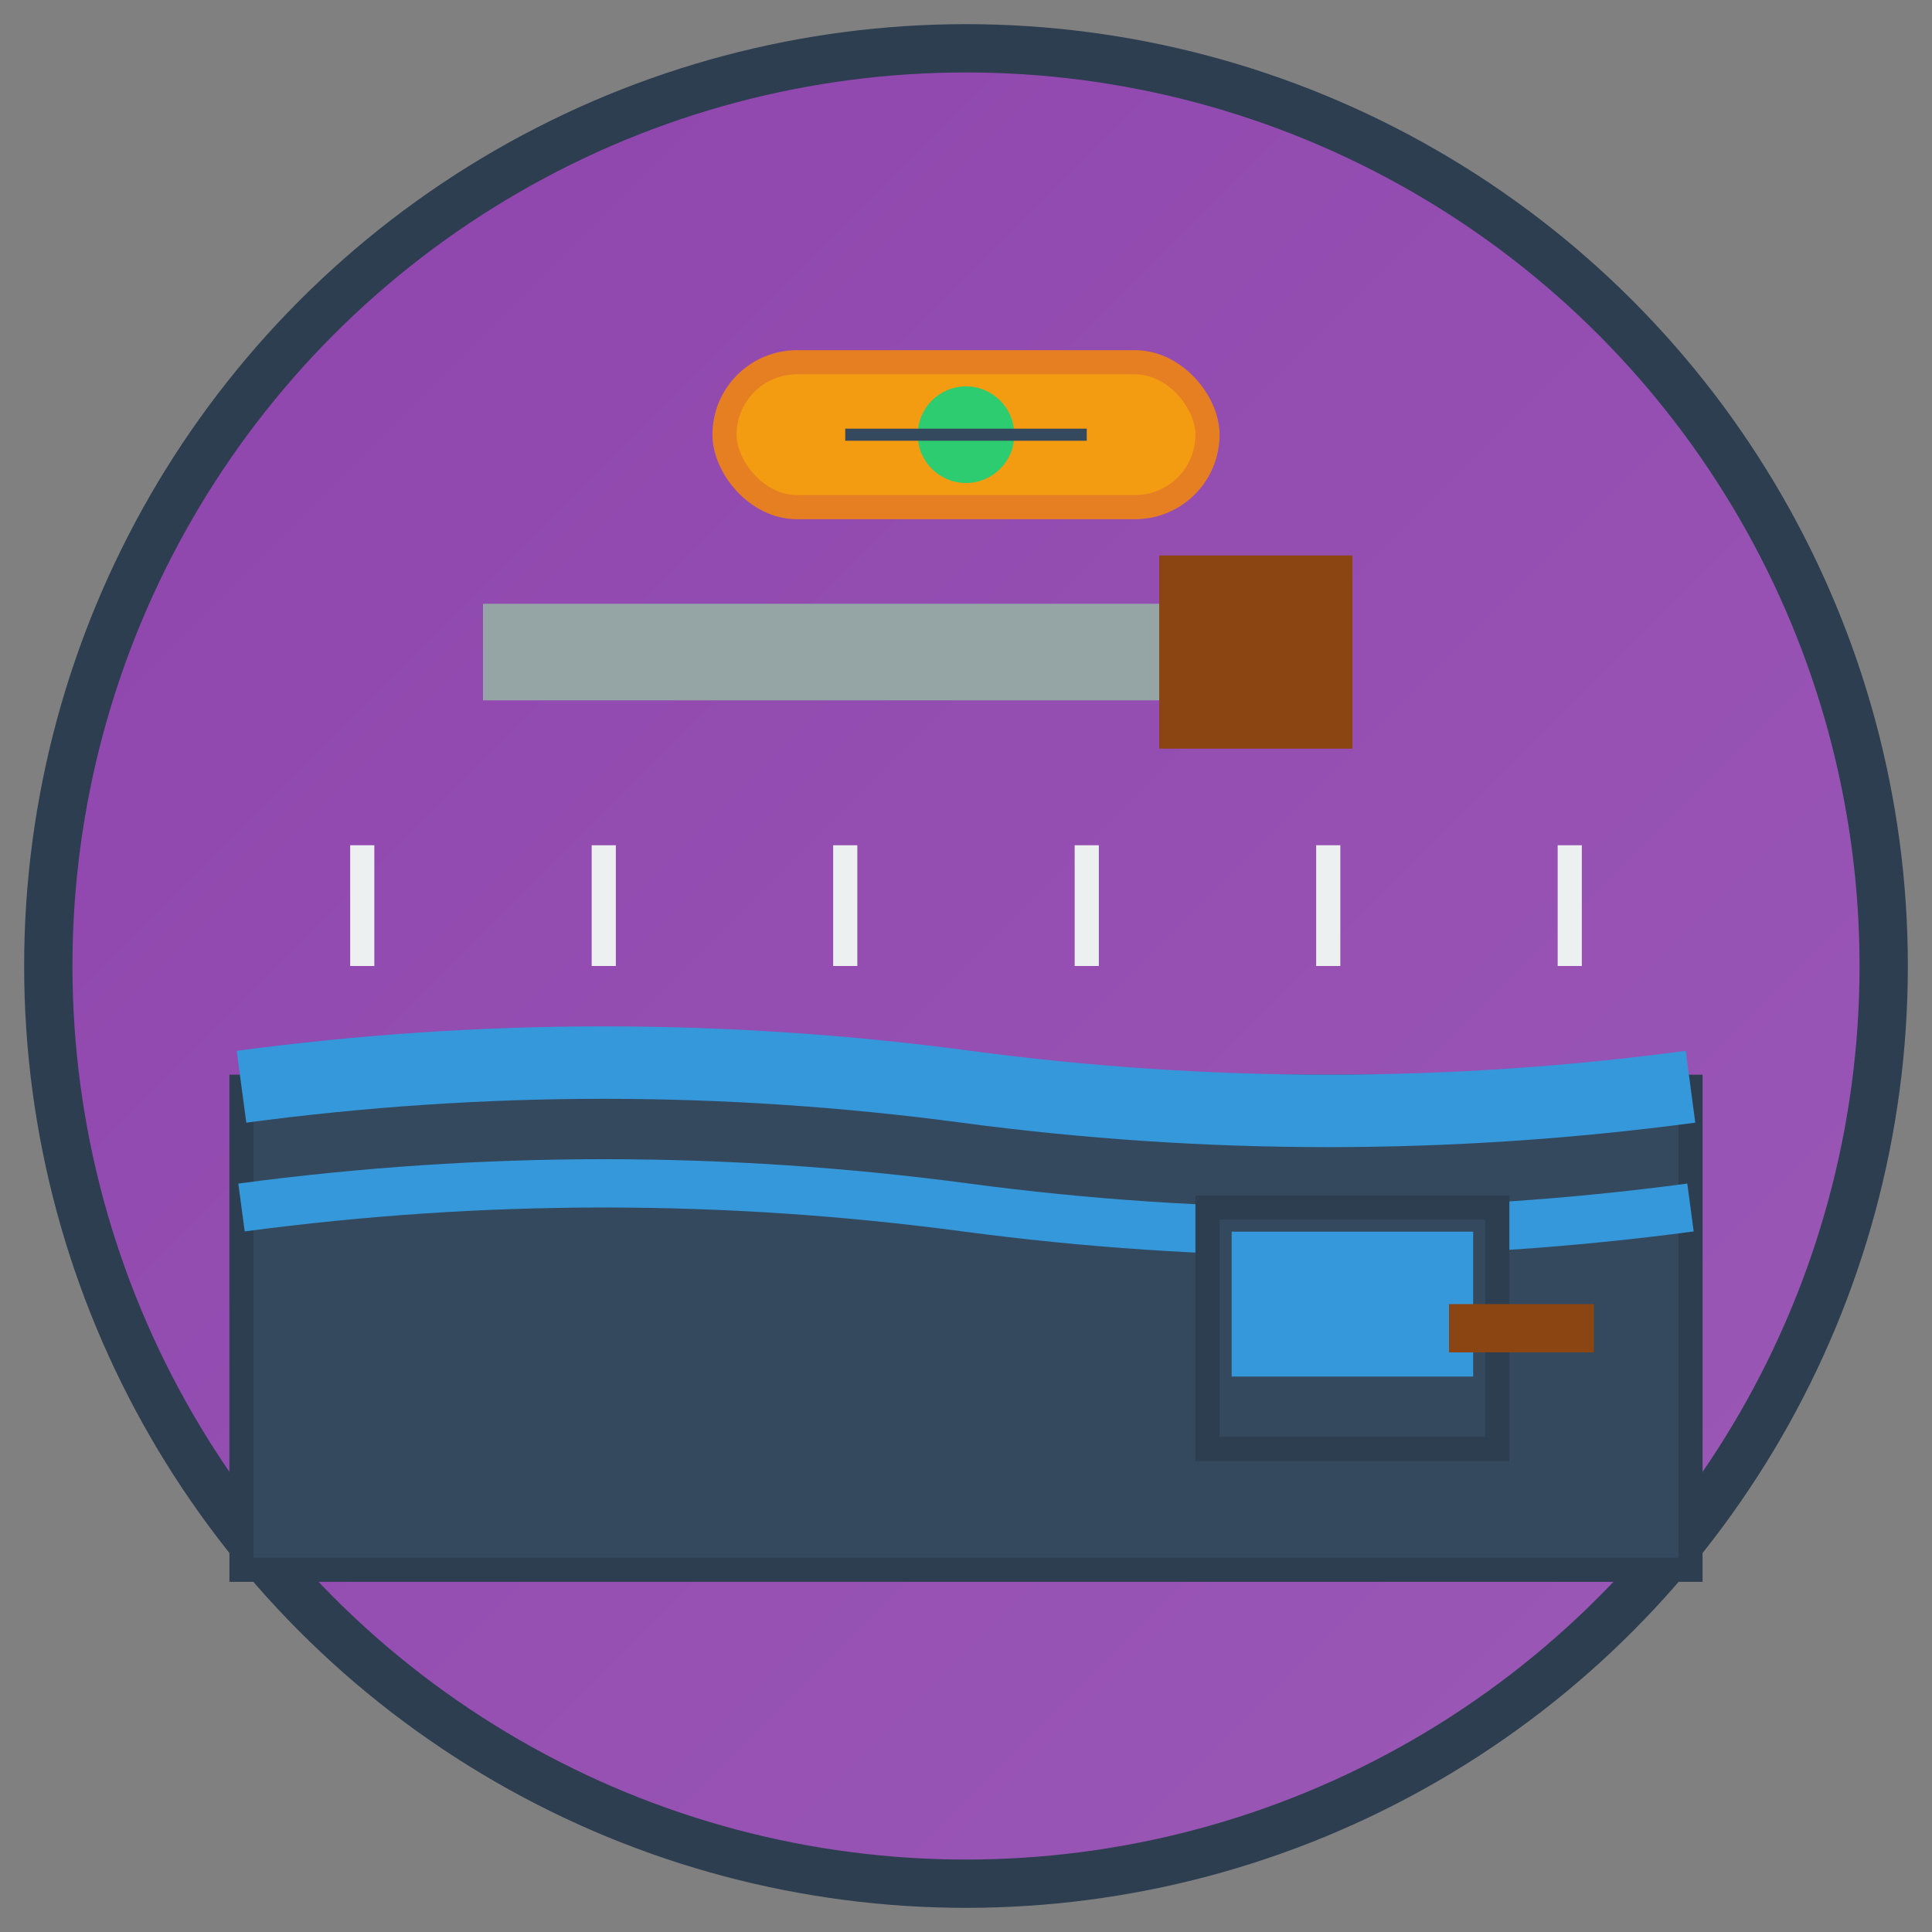 <svg width="80" height="80" viewBox="0 0 80 80" xmlns="http://www.w3.org/2000/svg">
  <rect x="0" y="0" width="80" height="80" fill="#808080" stroke="none"/>
  <defs>
    <linearGradient id="floorGradient" x1="0%" y1="0%" x2="100%" y2="100%">
      <stop offset="0%" style="stop-color:#8e44ad;stop-opacity:1" />
      <stop offset="100%" style="stop-color:#9b59b6;stop-opacity:1" />
    </linearGradient>
  </defs>
  
  <!-- Background circle -->
  <circle cx="40" cy="40" r="38" fill="url(#floorGradient)" stroke="#2c3e50" stroke-width="2"/>
  
  <!-- Floor level indicator -->
  <rect x="10" y="45" width="60" height="20" fill="#34495e" stroke="#2c3e50" stroke-width="1"/>
  
  <!-- Self-leveling compound -->
  <path d="M 10 45 Q 25 43 40 45 Q 55 47 70 45" stroke="#3498db" stroke-width="3" fill="none"/>
  <path d="M 10 50 Q 25 48 40 50 Q 55 52 70 50" stroke="#3498db" stroke-width="2" fill="none"/>
  
  <!-- Smoothing tool -->
  <g transform="translate(20,25)">
    <rect x="0" y="0" width="30" height="4" fill="#95a5a6"/>
    <rect x="28" y="-2" width="8" height="8" fill="#8b4513"/>
  </g>
  
  <!-- Level bubble -->
  <g transform="translate(30,15)">
    <rect x="0" y="0" width="20" height="6" fill="#f39c12" stroke="#e67e22" stroke-width="1" rx="3"/>
    <circle cx="10" cy="3" r="2" fill="#2ecc71"/>
    <line x1="5" y1="3" x2="15" y2="3" stroke="#34495e" stroke-width="0.5"/>
  </g>
  
  <!-- Measurement marks -->
  <g stroke="#ecf0f1" stroke-width="1">
    <line x1="15" y1="40" x2="15" y2="35"/>
    <line x1="25" y1="40" x2="25" y2="35"/>
    <line x1="35" y1="40" x2="35" y2="35"/>
    <line x1="45" y1="40" x2="45" y2="35"/>
    <line x1="55" y1="40" x2="55" y2="35"/>
    <line x1="65" y1="40" x2="65" y2="35"/>
  </g>
  
  <!-- Bucket with compound -->
  <g transform="translate(50,50)">
    <rect x="0" y="0" width="12" height="10" fill="#34495e" stroke="#2c3e50" stroke-width="1"/>
    <rect x="1" y="1" width="10" height="6" fill="#3498db"/>
    <rect x="10" y="4" width="6" height="2" fill="#8b4513"/>
  </g>
</svg>

